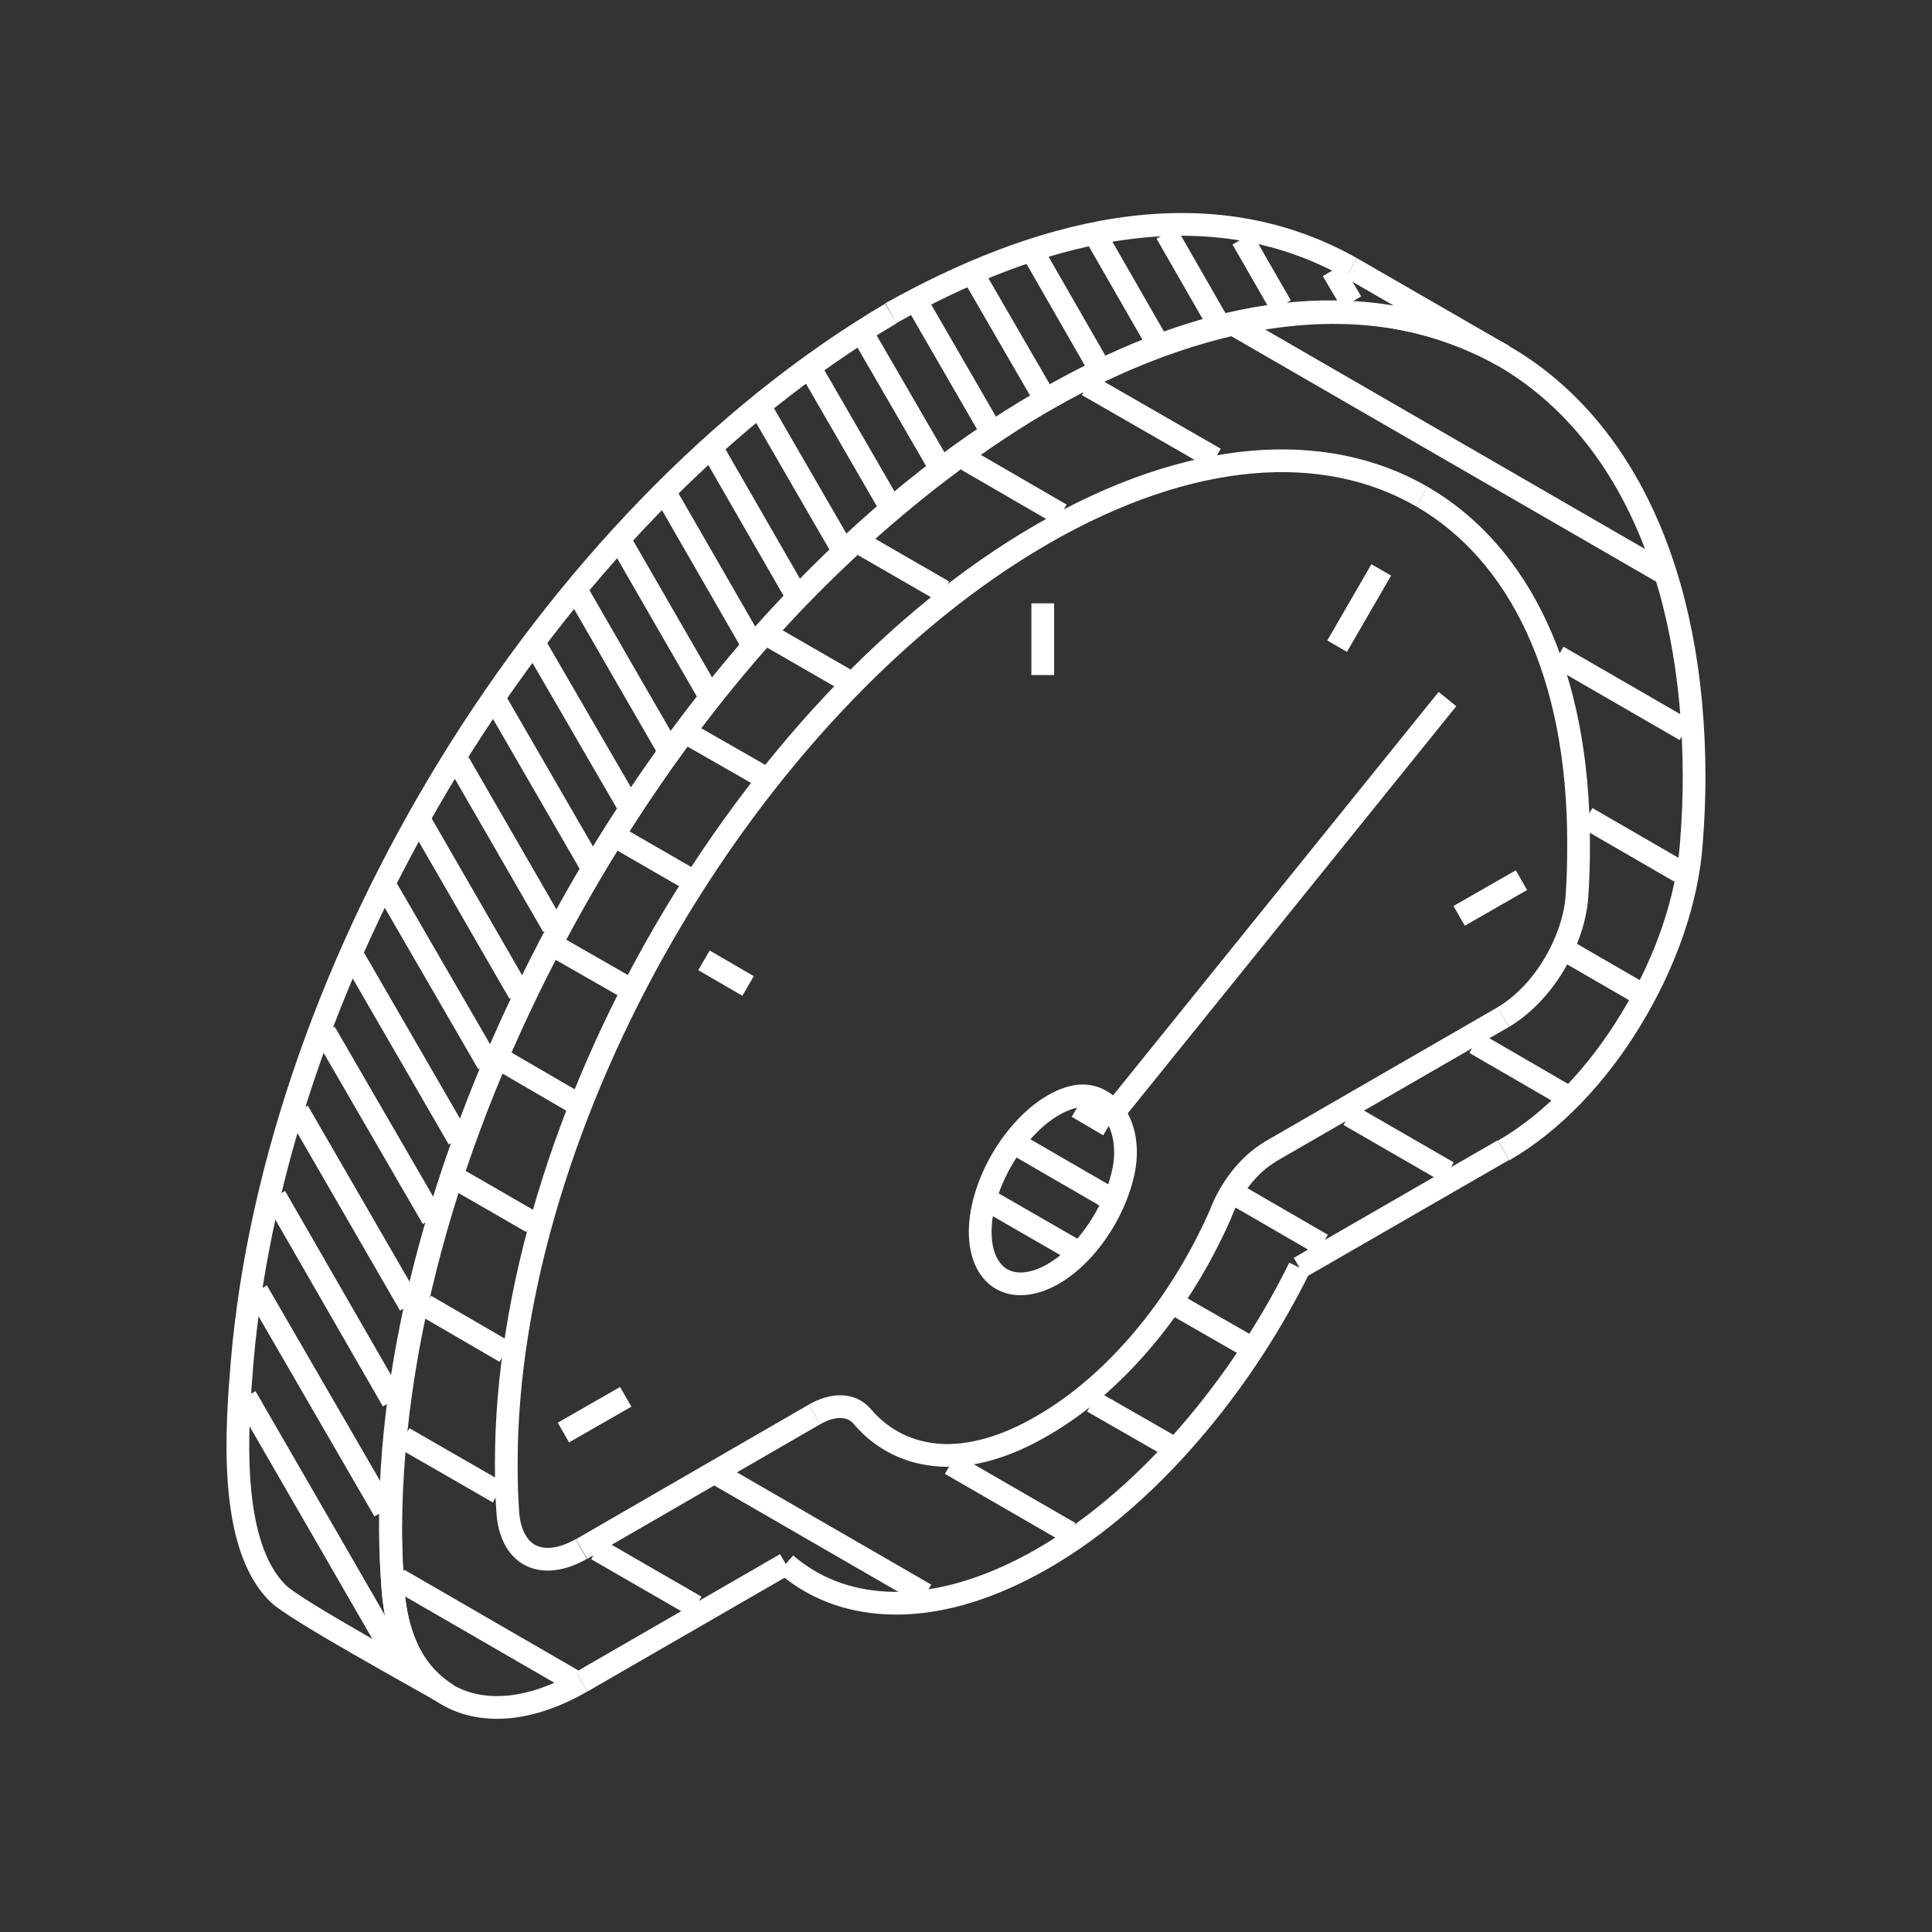 <svg xmlns="http://www.w3.org/2000/svg" xmlns:xlink="http://www.w3.org/1999/xlink" id="Layer_1" x="0px" y="0px" viewBox="0 0 595.3 595.3" style="enable-background:new 0 0 595.3 595.3;" xml:space="preserve"><rect x="0" y="0" width="595.3" height="595.3" fill="#333333" stroke="none"/><style type="text/css">	.st0{fill:none;stroke:#FFFFFF;stroke-width:7;stroke-miterlimit:10;}</style><path class="st0" d="M463.2,109.6c-82.2-45.2-182.2,32.3-233.3,92c-63.4,74-116.9,189.7-108.8,288.2c1.1,13.2,5.1,24.9,16.7,32.3 c-8.9-5.2-46.6-25.8-52-31c-15.7-15.1-12.8-51.9-11.2-71.3C85,297.3,168.3,159.3,274.5,96.6"></path><path class="st0" d="M321.3,123.7c55.4-32,105.6-35,142-14c36.2,21,58.7,66,58.7,130.1c0,6.1-0.3,12.9-0.8,19.4 c-1.2,18.3-8.2,37.7-18.6,54.8c-10.3,17.1-24.2,31.8-39.3,40.5"></path><path class="st0" d="M400.4,390.6c-8.4,17-19,33.3-30.9,47.6c-14.4,17.4-30.9,32.1-48.3,42.1s-33.9,14.4-48.3,13.6 c-11.9-0.6-22.4-4.7-30.8-12"></path><path class="st0" d="M179.2,518.2c-15.2,8.7-29,10-39.5,5c-10.4-5.1-17.3-16.5-18.6-33.3c-0.4-6-0.7-12.4-0.7-18.7 c0.1-64,22.6-134.9,58.9-197.8c36.3-62.9,86.5-117.8,141.9-149.7"></path><path class="st0" d="M438.1,153c-29.9-17.3-71.2-14.8-116.8,11.5s-87,71.6-116.9,123.3C174.5,339.6,156,398.1,156,450.8 c0,5.4,0.1,10.3,0.5,15.6c0.5,6.4,3.2,11,7.1,12.9c4.1,2,9.5,1.4,15.5-2"></path><polyline class="st0" points="179.2,477.3 251,435.8 251,435.8 "></polyline><path class="st0" d="M251,435.8c5.8-3.3,11.4-3.3,14.8,0.8c6.1,7.1,14.3,11.2,24,11.8c9.2,0.5,20-2.4,31.4-9.1 c11.5-6.6,22.1-16,31.4-27.1c9.4-11.2,17.3-24.2,23.3-37.7c3-8.1,8.8-15.7,15.5-19.6"></path><path class="st0" d="M463.2,313.4c5.9-3.5,11.4-9.2,15.4-15.8c4-6.6,6.8-14.2,7.3-21.4c0.4-5.6,0.5-10.8,0.5-16.1 c0.1-52.8-18.4-89.8-48.3-107.1"></path><path class="st0" d="M318.7,395c12-3.2,24.2-18.5,27.5-34.2c2.9-14.2-5.1-25.5-15.9-22.7c-11.9,3.2-24.2,18.6-27.5,34.3 C299.6,388,306.6,398.2,318.7,395L318.7,395z"></path><path class="st0" d="M274.5,96.5c43.2-24.2,95.7-40,141.9-13.9"></path><line class="st0" x1="416.4" y1="82.6" x2="463.2" y2="109.6"></line><line class="st0" x1="463.2" y1="354.4" x2="400.4" y2="390.6"></line><line class="st0" x1="242.1" y1="481.9" x2="179.2" y2="518.2"></line><line class="st0" x1="391.3" y1="354.9" x2="463.2" y2="313.4"></line><line class="st0" x1="449.6" y1="282.2" x2="468.8" y2="271.2"></line><line class="st0" x1="412" y1="199.1" x2="425.6" y2="175.6"></line><line class="st0" x1="321.3" y1="208" x2="321.3" y2="185.9"></line><line class="st0" x1="230.5" y1="303.8" x2="216.9" y2="295.9"></line><line class="st0" x1="192.8" y1="430.4" x2="173.6" y2="441.4"></line><line class="st0" x1="446" y1="215.4" x2="343.2" y2="342.8"></line><line class="st0" x1="176.4" y1="517.7" x2="122.8" y2="486.7"></line><line class="st0" x1="214.4" y1="495" x2="183.9" y2="477.4"></line><line class="st0" x1="153.6" y1="459.9" x2="124.4" y2="443.1"></line><line class="st0" x1="285.2" y1="491.3" x2="221.5" y2="454.5"></line><line class="st0" x1="155.7" y1="416.6" x2="131.1" y2="402.3"></line><line class="st0" x1="329.6" y1="472.3" x2="292.9" y2="451.1"></line><line class="st0" x1="163.9" y1="376.6" x2="141.7" y2="363.8"></line><line class="st0" x1="359.9" y1="445.2" x2="336.7" y2="431.9"></line><line class="st0" x1="176.4" y1="339.3" x2="155.6" y2="327.2"></line><line class="st0" x1="383.7" y1="414.3" x2="363.3" y2="402.6"></line><line class="st0" x1="192.5" y1="303.9" x2="172.4" y2="292.4"></line><line class="st0" x1="407.4" y1="383.5" x2="381.5" y2="368.5"></line><line class="st0" x1="211.8" y1="270.5" x2="191.7" y2="258.9"></line><line class="st0" x1="446.2" y1="361.2" x2="415.7" y2="343.6"></line><line class="st0" x1="234.2" y1="238.8" x2="213.4" y2="226.9"></line><line class="st0" x1="481.4" y1="337" x2="454.5" y2="321.4"></line><line class="st0" x1="260.3" y1="209.3" x2="238.1" y2="196.5"></line><line class="st0" x1="504.3" y1="305.5" x2="483.9" y2="293.7"></line><line class="st0" x1="290.7" y1="182.2" x2="266.1" y2="168"></line><line class="st0" x1="517.6" y1="268.6" x2="488.9" y2="252"></line><line class="st0" x1="326.9" y1="158.5" x2="297.9" y2="141.7"></line><line class="st0" x1="519.3" y1="225" x2="480" y2="202.3"></line><line class="st0" x1="374.4" y1="141.3" x2="335.1" y2="118.7"></line><line class="st0" x1="513.1" y1="176.8" x2="380" y2="99.9"></line><line class="st0" x1="330.2" y1="384.7" x2="305.9" y2="370.7"></line><line class="st0" x1="341" y1="368.7" x2="314.4" y2="353.3"></line><line class="st0" x1="341.7" y1="346.8" x2="332" y2="341.1"></line><line class="st0" x1="122.3" y1="511.1" x2="75.7" y2="430.4"></line><line class="st0" x1="118.4" y1="465.5" x2="79.2" y2="397.8"></line><line class="st0" x1="121" y1="431.6" x2="84.8" y2="368.7"></line><line class="st0" x1="126.3" y1="402.1" x2="91.8" y2="342.4"></line><line class="st0" x1="133.3" y1="375.4" x2="100.1" y2="318.1"></line><line class="st0" x1="141.3" y1="350.9" x2="109.2" y2="295.4"></line><line class="st0" x1="150.4" y1="327.7" x2="119.3" y2="274"></line><line class="st0" x1="160" y1="306" x2="129.9" y2="253.8"></line><line class="st0" x1="170.4" y1="285.4" x2="141.1" y2="234.6"></line><line class="st0" x1="181.6" y1="265.9" x2="153.1" y2="216.6"></line><line class="st0" x1="193.2" y1="247.5" x2="165.3" y2="199.4"></line><line class="st0" x1="205.3" y1="229.9" x2="178.3" y2="183.1"></line><line class="st0" x1="218" y1="213.3" x2="191.7" y2="167.7"></line><line class="st0" x1="231.1" y1="197.3" x2="205.6" y2="153"></line><line class="st0" x1="244.8" y1="182.4" x2="220" y2="139.3"></line><line class="st0" x1="259" y1="168.3" x2="234.9" y2="126.6"></line><line class="st0" x1="273.7" y1="155.1" x2="250.4" y2="114.8"></line><line class="st0" x1="289" y1="142.9" x2="266.4" y2="103.9"></line><line class="st0" x1="304.7" y1="131.6" x2="283.1" y2="94.2"></line><line class="st0" x1="321.1" y1="121.3" x2="300.6" y2="85.9"></line><line class="st0" x1="338" y1="112.1" x2="319" y2="79"></line><line class="st0" x1="355.9" y1="104.4" x2="338.5" y2="74.1"></line><line class="st0" x1="374.6" y1="98.3" x2="359.4" y2="71.8"></line><line class="st0" x1="394.7" y1="94.3" x2="382.8" y2="73.6"></line><line class="st0" x1="416.4" y1="93.1" x2="410.6" y2="83.3"></line></svg>